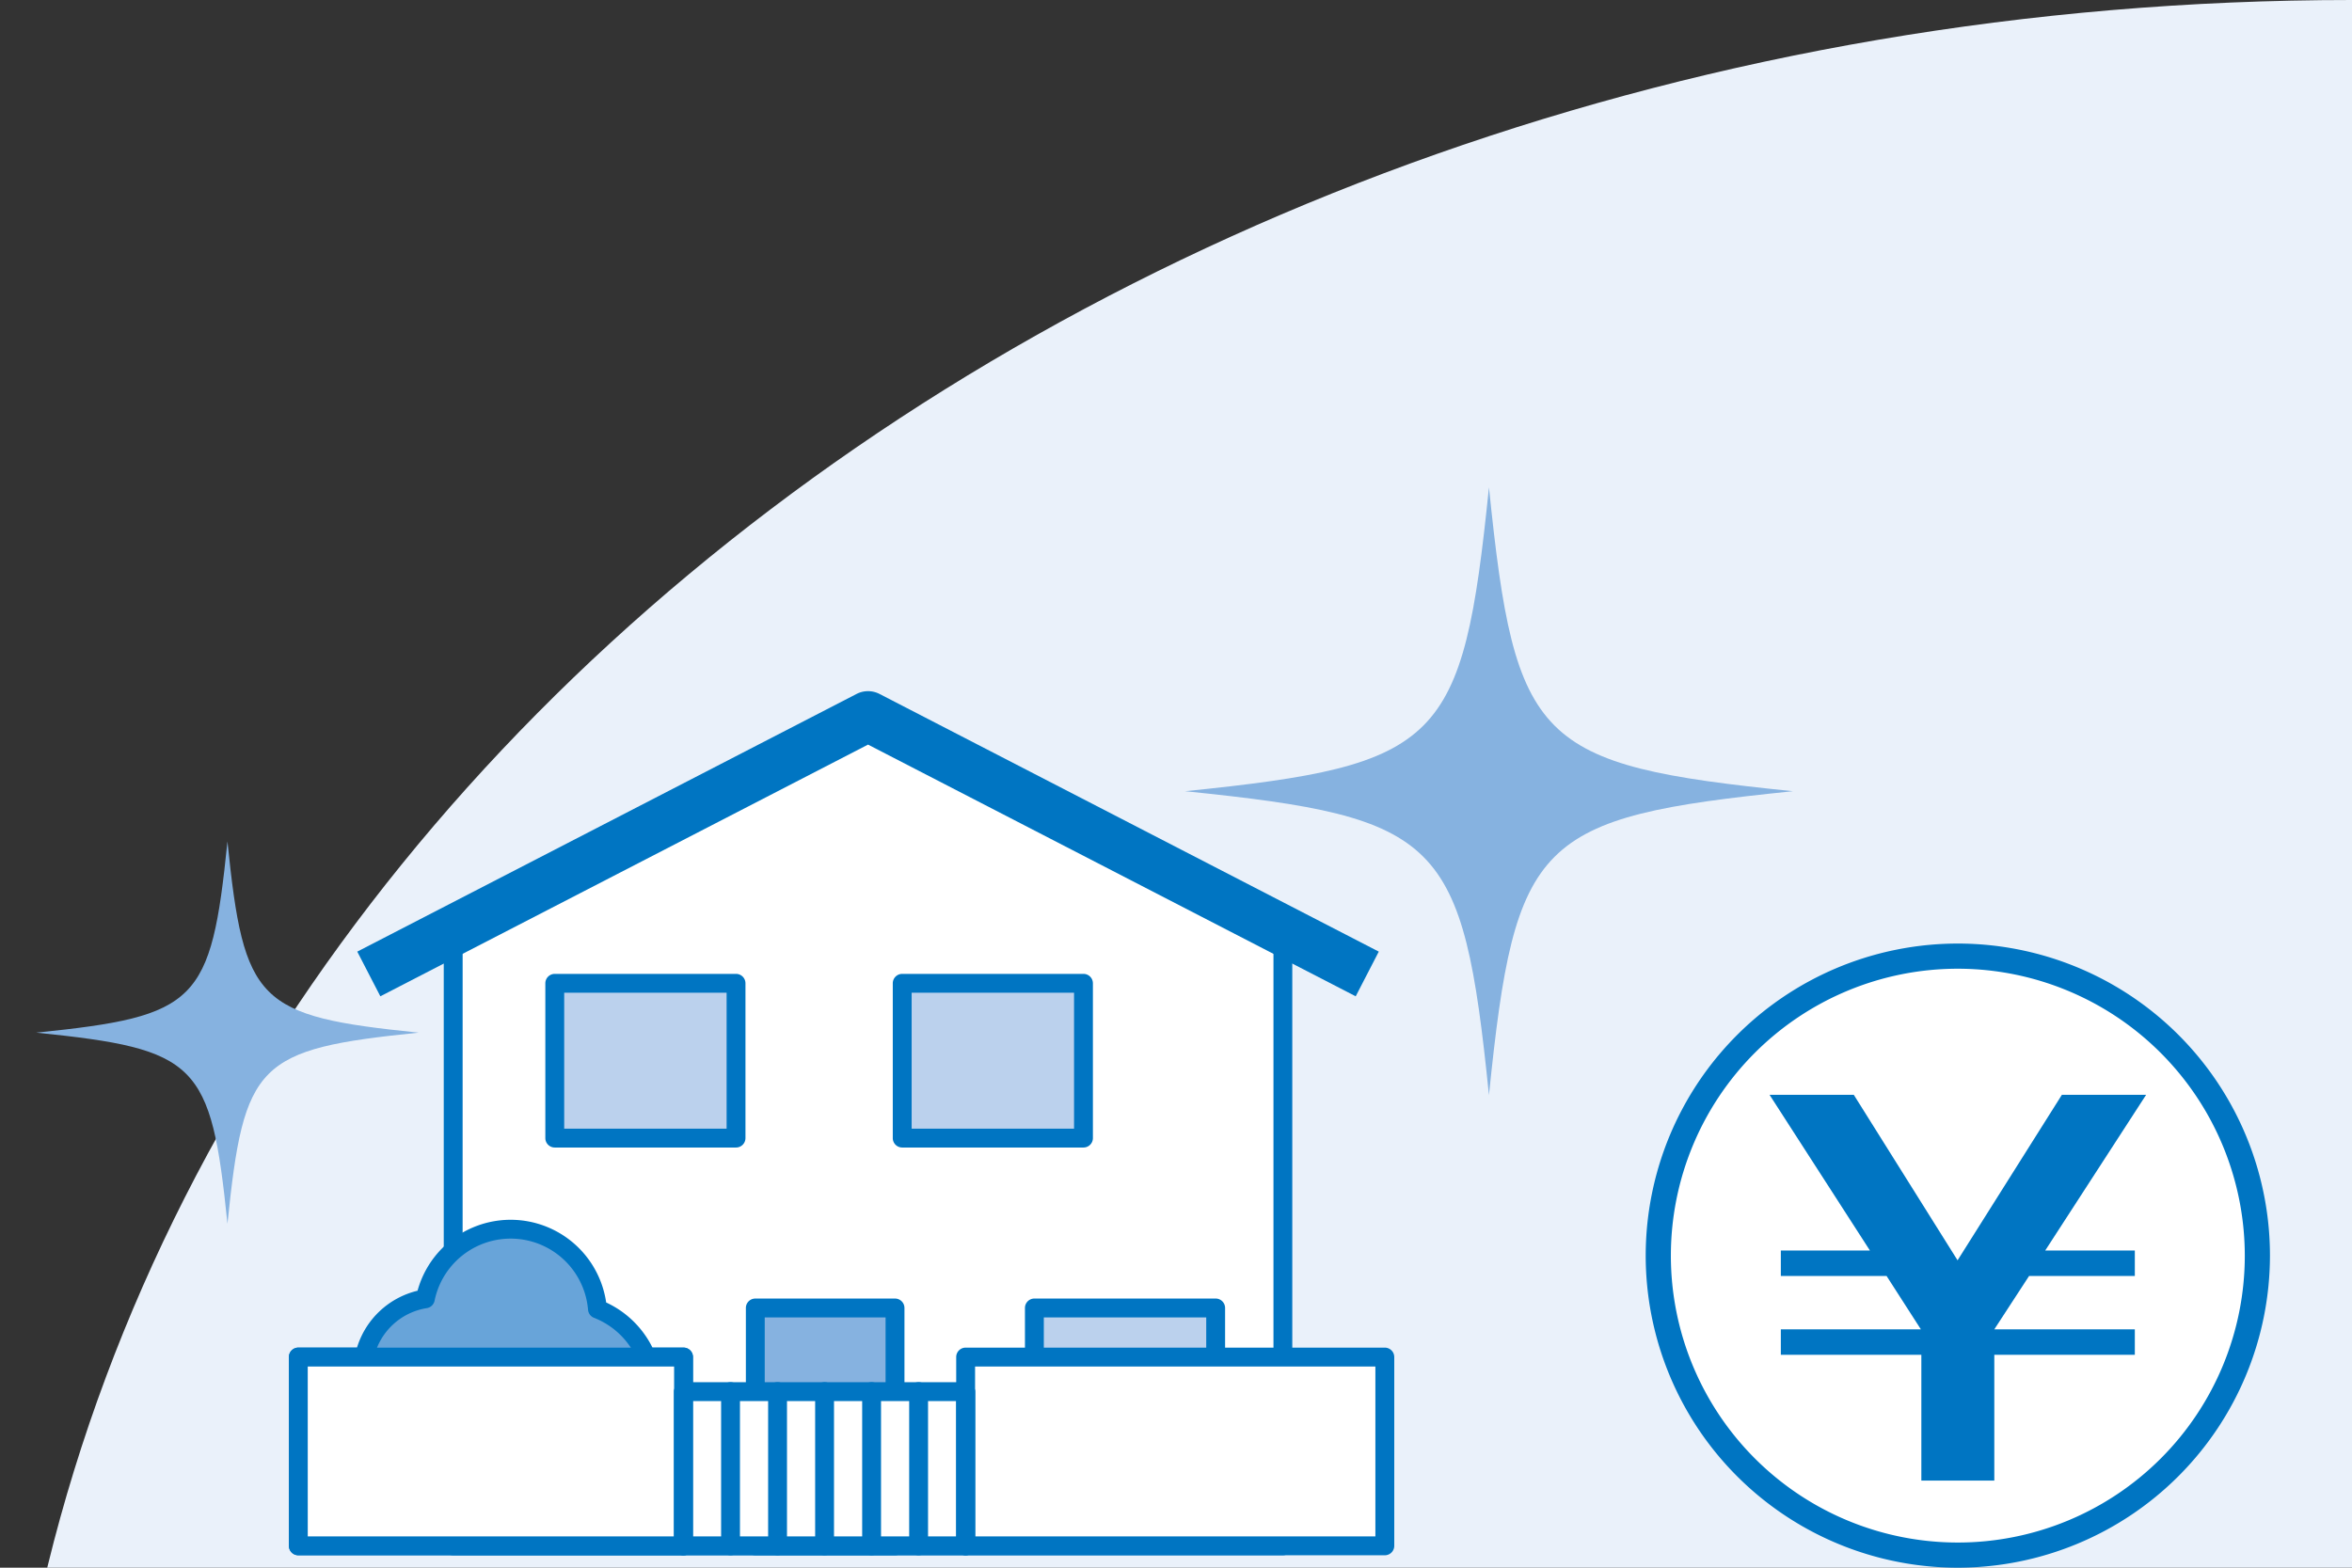 <svg xmlns="http://www.w3.org/2000/svg" xmlns:xlink="http://www.w3.org/1999/xlink" width="354" height="236" viewBox="0 0 354 236">
  <rect x="0" y="0" width="354" height="236" fill="#333333" stroke="none"/>
  <defs>
    <clipPath id="clip-path">
      <rect id="長方形_79" data-name="長方形 79" width="354" height="236" transform="translate(79.099 63.742)" fill="none"/>
    </clipPath>
  </defs>
  <g id="img_loan" transform="translate(-1193.098 -1922.742)">
    <g id="グループ_49" data-name="グループ 49" transform="translate(1113.999 1859)" clip-path="url(#clip-path)">
      <path id="パス_73" data-name="パス 73" d="M768.855,342.889c0,163.008-158.491,295.153-354,295.153s-354-132.144-354-295.153,158.491-295.153,354-295.153,354,132.145,354,295.153" transform="translate(18.244 16.006)" fill="#eaf1fa"/>
    </g>
    <g id="グループ_274" data-name="グループ 274" transform="translate(0 -3.187)">
      <path id="パス_74" data-name="パス 74" d="M244.059,255.757H119.182V163.111L181.62,130.88l62.439,32.231Z" transform="translate(1142.125 1902.883)" fill="#fff"/>
      <path id="パス_75" data-name="パス 75" d="M244.415,257.534H119.538a1.421,1.421,0,0,1-1.419-1.421V163.469a1.421,1.421,0,0,1,.768-1.262l62.438-32.231a1.413,1.413,0,0,1,1.3,0l62.438,32.231a1.42,1.42,0,0,1,.769,1.262v92.644a1.421,1.421,0,0,1-1.419,1.421m-123.457-2.84H243V164.333l-61.02-31.5-61.018,31.5Z" transform="translate(1141.768 1902.526)" fill="#0075c2"/>
      <rect id="長方形_80" data-name="長方形 80" width="27.284" height="23.305" transform="translate(1276.595 2073.952)" fill="#bbd1ed"/>
      <path id="パス_76" data-name="パス 76" d="M158.272,186.059H130.988a1.42,1.42,0,0,1-1.419-1.419v-23.3a1.421,1.421,0,0,1,1.419-1.421h27.284a1.421,1.421,0,0,1,1.419,1.421v23.3a1.42,1.42,0,0,1-1.419,1.419m-25.864-2.84h24.445V162.754H132.408Z" transform="translate(1145.607 1912.618)" fill="#0075c2"/>
      <rect id="長方形_81" data-name="長方形 81" width="27.284" height="23.305" transform="translate(1328.889 2073.952)" fill="#bbd1ed"/>
      <path id="パス_77" data-name="パス 77" d="M197.435,186.059H170.151a1.42,1.42,0,0,1-1.419-1.419v-23.3a1.421,1.421,0,0,1,1.419-1.421h27.284a1.422,1.422,0,0,1,1.419,1.421v23.3a1.42,1.42,0,0,1-1.419,1.419m-25.864-2.84h24.444V162.754H171.571Z" transform="translate(1158.738 1912.618)" fill="#0075c2"/>
      <path id="パス_78" data-name="パス 78" d="M184.694,204.973v-7.389h27.284v7.389" transform="translate(1164.09 1925.248)" fill="#bbd1ed"/>
      <path id="パス_79" data-name="パス 79" d="M212.334,206.751a1.42,1.42,0,0,1-1.419-1.419v-5.97H186.47v5.97a1.419,1.419,0,1,1-2.839,0V197.94a1.42,1.42,0,0,1,1.419-1.419h27.284a1.42,1.42,0,0,1,1.419,1.419v7.391a1.42,1.42,0,0,1-1.419,1.419" transform="translate(1163.733 1924.891)" fill="#0075c2"/>
      <rect id="長方形_82" data-name="長方形 82" width="21.031" height="35.808" transform="translate(1306.778 2122.833)" fill="#86b2e0"/>
      <path id="パス_80" data-name="パス 80" d="M174.623,235.169H153.592a1.421,1.421,0,0,1-1.419-1.421V197.941a1.42,1.42,0,0,1,1.419-1.419h21.031a1.42,1.42,0,0,1,1.419,1.419v35.807a1.421,1.421,0,0,1-1.419,1.421m-19.611-2.84H173.2V199.362H155.012Z" transform="translate(1153.186 1924.892)" fill="#0075c2"/>
      <path id="パス_81" data-name="パス 81" d="M228.736,164.889a1.4,1.4,0,0,1-.649-.159L165.647,132.5a1.419,1.419,0,0,1,1.3-2.521l62.438,32.231a1.42,1.42,0,0,1-.652,2.681" transform="translate(1157.446 1902.526)" fill="#0075c2"/>
      <path id="パス_82" data-name="パス 82" d="M111.844,173.979l-3.473-6.726,75.138-38.786a3.779,3.779,0,0,1,3.473,0l75.136,38.786-3.472,6.726-73.4-37.89Z" transform="translate(1138.5 1901.933)" fill="#0075c2"/>
      <path id="パス_83" data-name="パス 83" d="M154.116,207.948a13.135,13.135,0,0,0-7.372-7.228,13.109,13.109,0,0,0-25.906-1.536,11.13,11.13,0,0,0-9.177,8.763h-9.932v28.42h57.978v-28.42Z" transform="translate(1136.273 1922.271)" fill="#68a4d9"/>
      <path id="パス_84" data-name="パス 84" d="M160.063,238.146H102.085a1.421,1.421,0,0,1-1.419-1.421V208.3a1.42,1.42,0,0,1,1.419-1.419h8.828a12.6,12.6,0,0,1,9.113-8.56,14.529,14.529,0,0,1,28.389,1.768,14.624,14.624,0,0,1,6.97,6.793h4.678a1.42,1.42,0,0,1,1.419,1.419v28.42a1.421,1.421,0,0,1-1.419,1.421m-56.559-2.84h55.139v-25.58h-4.171a1.42,1.42,0,0,1-1.311-.876,11.748,11.748,0,0,0-6.572-6.448,1.424,1.424,0,0,1-.9-1.207,11.689,11.689,0,0,0-23.1-1.37,1.425,1.425,0,0,1-1.172,1.12,9.722,9.722,0,0,0-8.005,7.643,1.422,1.422,0,0,1-1.391,1.138H103.5Z" transform="translate(1135.917 1921.915)" fill="#0075c2"/>
      <rect id="長方形_83" data-name="長方形 83" width="57.978" height="28.419" transform="translate(1238 2130.223)" fill="#fff"/>
      <path id="パス_85" data-name="パス 85" d="M160.062,233.314H102.084a1.421,1.421,0,0,1-1.419-1.421V203.474a1.42,1.42,0,0,1,1.419-1.419h57.978a1.42,1.42,0,0,1,1.419,1.419v28.419a1.421,1.421,0,0,1-1.419,1.421m-56.559-2.84h55.139V204.9H103.5Z" transform="translate(1135.916 1926.747)" fill="#0075c2"/>
      <rect id="長方形_84" data-name="長方形 84" width="63.092" height="28.419" transform="translate(1338.438 2130.223)" fill="#fff"/>
      <path id="パス_86" data-name="パス 86" d="M240.394,233.314H177.3a1.421,1.421,0,0,1-1.419-1.421V203.474a1.42,1.42,0,0,1,1.419-1.419h63.092a1.421,1.421,0,0,1,1.421,1.419v28.419a1.422,1.422,0,0,1-1.421,1.421m-61.673-2.84h60.253V204.9H178.722Z" transform="translate(1161.135 1926.747)" fill="#0075c2"/>
      <rect id="長方形_85" data-name="長方形 85" width="42.459" height="23.217" transform="translate(1295.979 2135.425)" fill="#fff"/>
      <path id="パス_87" data-name="パス 87" d="M187.964,232.008H145.5a1.421,1.421,0,0,1-1.419-1.421V207.372a1.421,1.421,0,0,1,1.419-1.421h42.459a1.421,1.421,0,0,1,1.419,1.421v23.215a1.421,1.421,0,0,1-1.419,1.421m-41.04-2.84h39.62V208.791h-39.62Z" transform="translate(1150.474 1928.053)" fill="#0075c2"/>
      <path id="パス_88" data-name="パス 88" d="M145.5,232.008a1.42,1.42,0,0,1-1.419-1.419V207.371a1.419,1.419,0,1,1,2.839,0v23.218a1.42,1.42,0,0,1-1.419,1.419" transform="translate(1150.474 1928.053)" fill="#0075c2"/>
      <path id="パス_89" data-name="パス 89" d="M150.8,232.008a1.42,1.42,0,0,1-1.419-1.419V207.372a1.419,1.419,0,1,1,2.839,0v23.217a1.42,1.42,0,0,1-1.419,1.419" transform="translate(1152.251 1928.053)" fill="#0075c2"/>
      <path id="パス_90" data-name="パス 90" d="M156.1,232.008a1.42,1.42,0,0,1-1.419-1.419V207.372a1.419,1.419,0,1,1,2.839,0v23.217a1.42,1.42,0,0,1-1.419,1.419" transform="translate(1154.028 1928.053)" fill="#0075c2"/>
      <path id="パス_91" data-name="パス 91" d="M161.4,232.008a1.42,1.42,0,0,1-1.419-1.419V207.372a1.419,1.419,0,1,1,2.839,0v23.217a1.42,1.42,0,0,1-1.419,1.419" transform="translate(1155.805 1928.053)" fill="#0075c2"/>
      <path id="パス_92" data-name="パス 92" d="M166.7,232.008a1.42,1.42,0,0,1-1.419-1.419V207.372a1.419,1.419,0,1,1,2.839,0v23.217a1.42,1.42,0,0,1-1.419,1.419" transform="translate(1157.582 1928.053)" fill="#0075c2"/>
      <path id="パス_93" data-name="パス 93" d="M172,232.008a1.42,1.42,0,0,1-1.419-1.419V207.372a1.419,1.419,0,1,1,2.839,0v23.217A1.42,1.42,0,0,1,172,232.008" transform="translate(1159.358 1928.053)" fill="#0075c2"/>
      <path id="パス_94" data-name="パス 94" d="M177.3,232.008a1.42,1.42,0,0,1-1.419-1.419V207.372a1.419,1.419,0,1,1,2.839,0v23.217a1.42,1.42,0,0,1-1.419,1.419" transform="translate(1161.135 1928.053)" fill="#0075c2"/>
      <path id="パス_95" data-name="パス 95" d="M293.171,150.811c-38.61,3.943-41.806,7.141-45.751,45.749-3.943-38.608-7.138-41.806-45.748-45.749,38.61-3.943,41.8-7.14,45.748-45.749,3.944,38.61,7.141,41.806,45.751,45.749" transform="translate(1169.782 1894.227)" fill="#86b2e0"/>
      <path id="パス_96" data-name="パス 96" d="M129.743,173.77c-24.286,2.48-26.3,4.491-28.778,28.778-2.481-24.287-4.492-26.3-28.778-28.778,24.286-2.481,26.3-4.492,28.778-28.779,2.481,24.287,4.492,26.3,28.778,28.779" transform="translate(1126.368 1907.614)" fill="#86b2e0"/>
      <path id="パス_97" data-name="パス 97" d="M345.188,203A45.084,45.084,0,1,1,300.1,157.919,45.086,45.086,0,0,1,345.188,203" transform="translate(1187.668 1911.949)" fill="#fff"/>
      <path id="パス_98" data-name="パス 98" d="M300.579,250.456a46.978,46.978,0,1,1,46.978-46.977,47.031,47.031,0,0,1-46.978,46.977m0-90.169a43.191,43.191,0,1,0,43.191,43.192,43.24,43.24,0,0,0-43.191-43.192" transform="translate(1187.193 1911.473)" fill="#0075c2"/>
      <path id="パス_99" data-name="パス 99" d="M280.24,173.553l15.619,24.914,15.7-24.914h12.68L309.05,196.991h13.488v3.831H306.624l-5.236,8.036h21.15v3.831h-21.15v18.938H290.407V212.688H269.259v-3.831h21.077l-5.164-8.036H269.259v-3.831h13.408l-15.106-23.438Z" transform="translate(1191.873 1917.19)" fill="#0075c2"/>
    </g>
  </g>
</svg>
